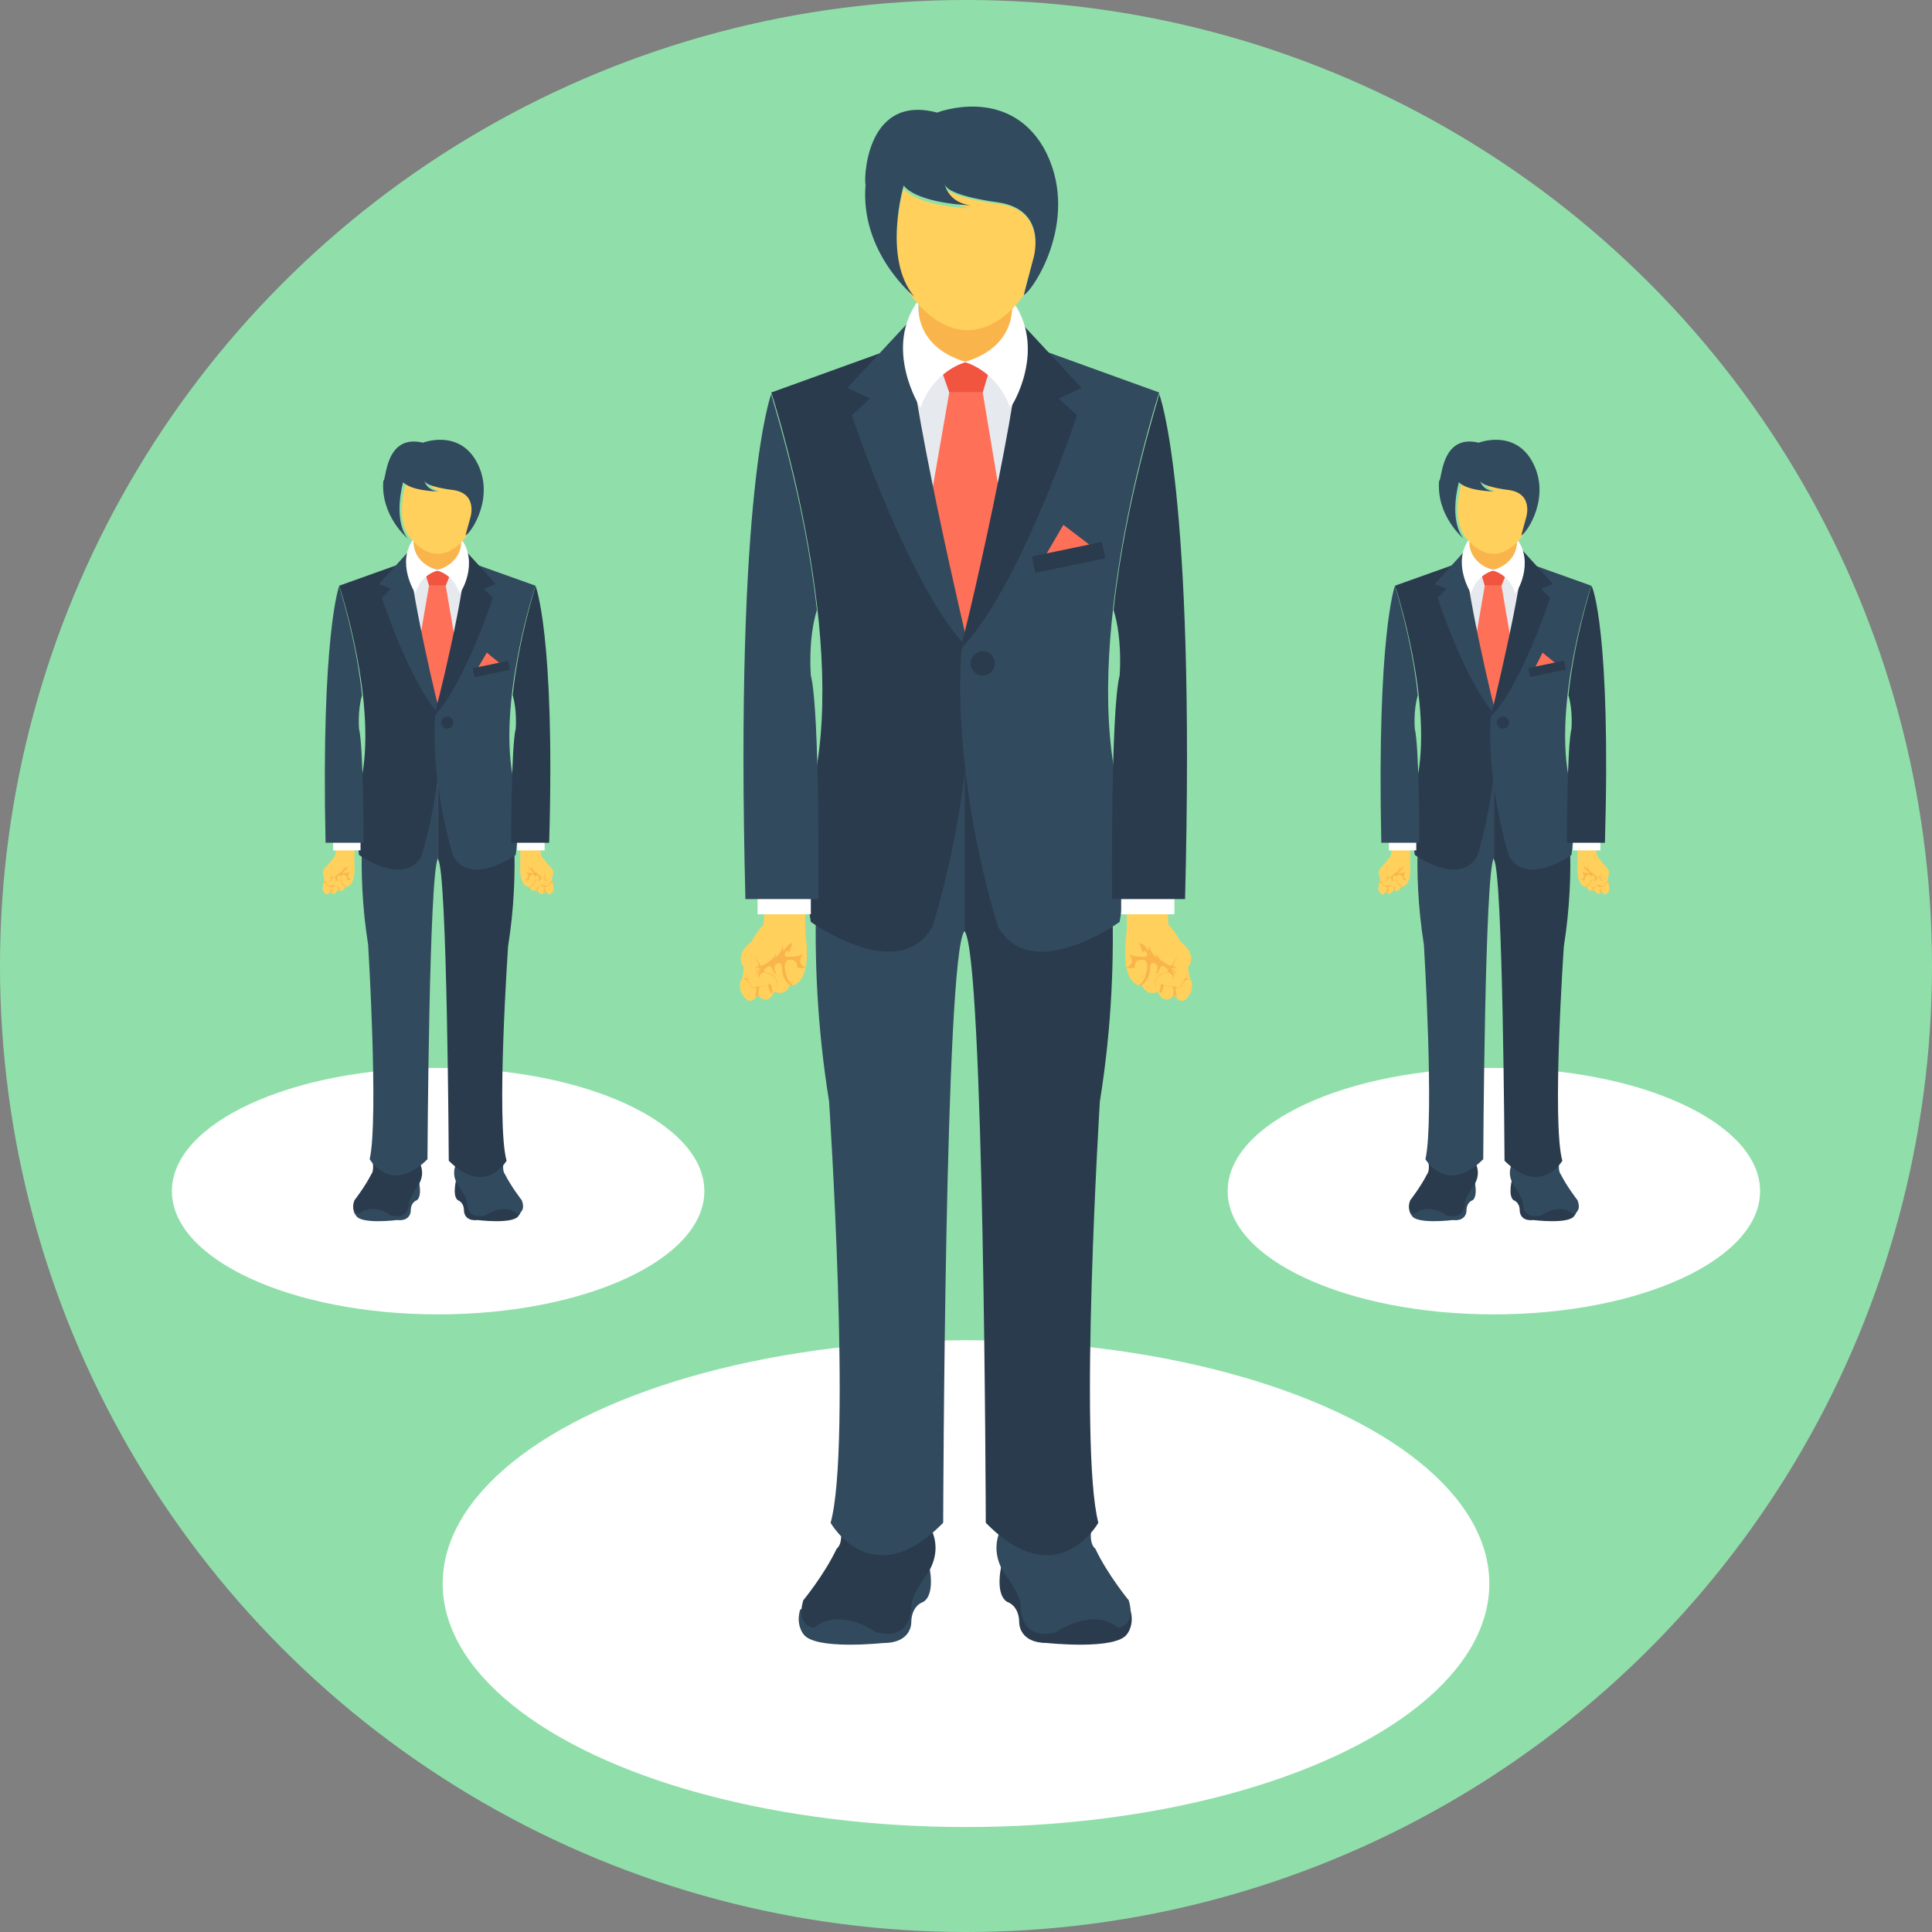 <?xml version="1.0" encoding="iso-8859-1"?>
<!-- Generator: Adobe Illustrator 19.0.0, SVG Export Plug-In . SVG Version: 6.00 Build 0)  -->
<svg version="1.1" id="Layer_1" xmlns="http://www.w3.org/2000/svg" xmlns:xlink="http://www.w3.org/1999/xlink" x="0px" y="0px"
	 viewBox="0 0 508 508" style="enable-background:new 0 0 508 508;" xml:space="preserve">
<rect x="0" y="0" width="508" height="508" fill="#808080" stroke="none"/>
<circle style="fill:#90DFAA;" cx="254" cy="254" r="254"/>
<ellipse style="fill:#FFFFFF;" cx="254" cy="416.4" rx="137.6" ry="64"/>
<path style="fill:#324A5E;" d="M244,410.4c0,0,2.4,8.4-1.2,10.8c0,0-3.2,0.8-3.2,5.6c0,0,0,5.2-7.2,5.2c0,0-18.4,2-21.2-2.4
	c0,0-2-2.4-0.8-6.4l21.6-8L244,410.4z"/>
<g>
	<path style="fill:#2B3B4E;" d="M241.6,397.6c0,0,8,6.8,2.4,16c0,0-4.4,5.6-4.4,8.8c0,0,0.4,9.2-9.2,6.8c0,0-9.6-6.8-16.4-1.2
		c0,0-4.8-0.4-2.8-7.2c0,0,5.6-6.8,8.8-13.6c0,0,2-1.2,0.8-6.4L241.6,397.6z"/>
	<path style="fill:#2B3B4E;" d="M263.6,410.4c0,0-2.4,8.4,1.2,10.8c0,0,3.2,0.8,3.2,5.6c0,0,0,5.2,7.2,5.2c0,0,18.4,2,21.2-2.4
		c0,0,2-2.4,0.8-6.4l-21.6-8L263.6,410.4z"/>
</g>
<path style="fill:#324A5E;" d="M266.4,397.6c0,0-8,6.8-2.4,16c0,0,4.4,5.6,4.4,8.8c0,0-0.4,9.2,9.2,6.8c0,0,9.6-6.8,16.4-1.2
	c0,0,4.8-0.4,2.8-7.2c0,0-5.6-6.8-8.8-13.6c0,0-2-1.2-0.8-6.4L266.4,397.6z"/>
<polygon style="fill:#E6E9EE;" points="234,95.2 252.8,168 271.6,95.2 "/>
<polygon style="fill:#F1543F;" points="258.4,103.2 260.8,95.2 246.8,95.2 249.6,103.2 "/>
<polygon style="fill:#FF7058;" points="258.4,103.2 254,103.2 249.6,103.2 240,158.4 254,167.6 267.6,158.4 "/>
<path style="fill:#324A5E;" d="M218.8,197.2c-3.6,18.8-7.2,52.8-0.8,92.4c0,0,6,90.8,0.4,110.8c0,0,10.8,19.2,29.6,0
	c0,0,0.4-149.6,5.6-155.6v-47.6H218.8z"/>
<path style="fill:#2B3B4E;" d="M253.6,197.2v47.6c5.2,6,5.6,155.6,5.6,155.6c18.8,19.2,29.6,0,29.6,0c-5.2-20,0.4-110.8,0.4-110.8
	c6.4-39.6,2.4-73.6-0.8-92.4L253.6,197.2L253.6,197.2z"/>
<polygon style="fill:#CED5E0;" points="268.4,84.8 238.8,84.8 234.4,95.2 270.8,95.2 "/>
<path style="fill:#2B3B4E;" d="M236,91.2l-33.2,12c0,0,20,61.2,11.2,102.4c0,0-3.6,20.8-0.8,36.8c0,0,23.2,16.8,32,1.2
	c0,0,12-36.8,9.6-72.8l-10.4-28L236,91.2z"/>
<g>
	<path style="fill:#324A5E;" d="M238.8,84.8l-16,17.2l6,2.8l-4.8,4.4c0,0,15.2,46,30.8,61.6C254.8,171.2,238,100,238.8,84.8z"/>
	<path style="fill:#324A5E;" d="M271.6,91.2l33.2,12c0,0-20,61.2-11.2,102.4c0,0,3.6,20.8,0.8,36.8c0,0-23.2,16.8-32,1.2
		c0,0-12-36.8-9.6-72.8l10.4-28L271.6,91.2z"/>
</g>
<g>
	<path style="fill:#2B3B4E;" d="M268.4,84.8l16,17.2l-6,2.8l4.8,4.4c0,0-15.2,46-30.8,61.6C252.8,171.2,269.6,100,268.4,84.8z"/>
	<circle style="fill:#2B3B4E;" cx="258.4" cy="174.4" r="3.2"/>
</g>
<polygon style="fill:#FF7058;" points="274,147.6 279.6,138 288,144.4 "/>
<rect x="271.581" y="144.42" transform="matrix(-0.979 0.204 -0.204 -0.979 585.981 232.772)" style="fill:#2B3B4E;" width="18.799" height="4.4"/>
<path style="fill:#FFD05B;" d="M306.8,237.2c0.4,3.6,0.4,6,0.4,6c1.2,0.8,3.2,4.4,3.2,4.4c4.8,3.6,2,6.8,2,6.8l0.4,2.8
	c1.2,1.2,0.4,3.6,0.4,3.6c-2.4,4.8-4.4,0.8-4.4,0.8c-2.8,3.2-4.4-0.8-4.4-0.8c-3.2,1.2-4-1.6-4-1.6s-5.6,0.8-4.4-12
	c0.4-3.2,0.4-6.4,0-9.6h10.8V237.2z"/>
<g>
	<path style="fill:#F9B54C;" d="M302,250c0-0.4,0.4-2.4,0.4-2.4c-0.8,2.4,2,4.4,2,4.4c-0.4,0-0.4-1.6-0.4-1.6c0.4,2.4,4,3.6,4,3.6
		c0.8-1.6,1.6-2.4,1.6-2.4c-0.8,1.2-1.2,2.4-1.2,2.4c0.8,0,1.2,0.8,1.2,0.8c-0.8-0.8-1.6,0-1.6,0c1.6,0.4,1.2,2,1.2,2
		c0-1.6-1.2-1.6-1.2-1.6c1.2,0.8,0.4,2,0.4,2c0-1.6-1.6-1.6-1.6-1.6c0.8-1.2,0-0.8,0-0.8c-1.6-2-2,0.4-2.4,1.2c-0.4,0-0.4,0-0.4,0
		c0.8-2,0-2.4,0-2.4c-1.6-1.2-1.6,0.8-1.6,0.8c0,3.6-2.4,4.8-2.4,4.8h-0.8c1.6-0.8,2-2.8,2-2.8c1.2-3.6-0.4-4-0.4-4
		c-2.8-0.4-2.4,2-2.4,2c-1.2,0.4-2.4,0-2.4,0c0.8,0,1.2-0.8,1.2-0.8c1.2-0.8-0.4-2.8-0.4-2.8c0.8,0.8,4,0.8,4,0.8
		c1.6,0,0.4-1.6,0.4-1.6l-0.8,0.4c0-0.4-0.8-2.4-0.8-2.4C300.8,248,301.6,249.6,302,250z"/>
	<path style="fill:#F9B54C;" d="M312.8,255.2c0,0-0.4,0.4-1.6,2.8c0,0-0.4,0.4-0.4,0.8c-0.4,0.8-0.8,1.2-1.6,0.8
		c-0.8-0.4-2-0.4-3.2-0.4c0,0-0.8,0-1.6,0c-0.4,0-0.8-0.4-0.8-0.8c0.4-0.8,0.8-2,2.4-2.4c0,0,2-0.4,2.4,0c0,0-2.8-0.8-4,0.8
		c0,0-1.6,1.6-0.4,2.4c0,0,4.4,0,4.4,0.4c0,0,1.6,0.8,2.4-0.4c0,0,0.4-2,2-1.6c0,0-0.4-0.4-1.2-0.4C312,257.2,312,256,312.8,255.2z"
		/>
	<path style="fill:#F9B54C;" d="M309.2,259.2c-0.4,0.8,0.4,3.2,0.4,3.2c-0.4-0.4-0.4-0.8-0.4-0.8c-0.4,0.4-0.4,0.4-0.8,0.8
		c0.4-1.2,0-2.8,0-2.8h0.8V259.2z"/>
	<path style="fill:#F9B54C;" d="M305.2,261.2C305.2,260.8,304.8,260.8,305.2,261.2c-0.4-0.4-0.4-0.4-0.4-0.4c0.4-0.8,0.4-2,0.4-2
		h0.8C306,260,305.2,261.2,305.2,261.2z"/>
</g>
<rect x="294.8" y="230.8" style="fill:#FFFFFF;" width="14" height="9.6"/>
<path style="fill:#FFD05B;" d="M201.2,237.2c-0.4,3.6-0.4,6-0.4,6c-1.2,0.8-3.2,4.4-3.2,4.4c-4.8,3.6-2,6.8-2,6.8l-0.4,2.8
	c-1.2,1.2-0.4,3.6-0.4,3.6c2.4,4.8,4.4,0.8,4.4,0.8c2.8,3.2,4.4-0.8,4.4-0.8c3.2,1.2,4-1.6,4-1.6s5.6,0.8,4.4-12
	c-0.4-3.2-0.4-6.4,0-9.6h-10.8V237.2z"/>
<g>
	<path style="fill:#F9B54C;" d="M206,250c0-0.4-0.4-2.4-0.4-2.4c0.8,2.4-2,4.4-2,4.4c0.4,0,0.4-1.6,0.4-1.6c-0.4,2.4-4,3.6-4,3.6
		c-0.8-1.6-1.6-2.4-1.6-2.4c0.8,1.2,1.2,2.4,1.2,2.4c-0.8,0-1.2,0.8-1.2,0.8c0.8-0.8,1.6,0,1.6,0c-1.6,0.4-1.2,2-1.2,2
		c0-1.6,1.2-1.6,1.2-1.6c-1.2,0.8-0.4,2-0.4,2c0-1.6,1.6-1.6,1.6-1.6c-0.8-1.2,0-0.8,0-0.8c1.6-2,2,0.4,2.4,1.2c0.4,0,0.4,0,0.4,0
		c-0.8-2,0-2.4,0-2.4c1.6-1.2,1.6,0.8,1.6,0.8c0,3.6,2.4,4.8,2.4,4.8h0.8c-1.6-0.8-2-2.8-2-2.8c-1.2-3.6,0.4-4,0.4-4
		c2.8-0.4,2.4,2,2.4,2c1.2,0.4,2.4,0,2.4,0c-0.8,0-1.2-0.8-1.2-0.8c-1.2-0.8,0.4-2.8,0.4-2.8c-0.8,0.8-4,0.8-4,0.8
		c-1.6,0-0.4-1.6-0.4-1.6l0.8,0.4c0-0.4,0.8-2.4,0.8-2.4C207.2,248,206.4,249.6,206,250z"/>
	<path style="fill:#F9B54C;" d="M195.2,255.2c0,0,0.4,0.4,1.6,2.8c0,0,0.4,0.4,0.4,0.8c0.4,0.8,0.8,1.2,1.6,0.8
		c0.8-0.4,2-0.4,3.2-0.4c0,0,0.8,0,1.6,0c0.4,0,0.8-0.4,0.8-0.8c-0.4-0.8-0.8-2-2.4-2.4c0,0-2-0.4-2.4,0c0,0,2.8-0.8,4,0.8
		c0,0,1.6,1.6,0.4,2.4c0,0-4.4,0-4.4,0.4c0,0-1.6,0.8-2.4-0.4c0,0-0.4-2-2-1.6c0,0,0.4-0.4,1.2-0.4C196,257.2,196,256,195.2,255.2z"
		/>
	<path style="fill:#F9B54C;" d="M198.8,259.2c0.4,0.8-0.4,3.2-0.4,3.2c0.4-0.4,0.4-0.8,0.4-0.8c0.4,0.4,0.4,0.4,0.8,0.8
		c-0.4-1.2,0-2.8,0-2.8h-0.8V259.2z"/>
	<path style="fill:#F9B54C;" d="M202.8,261.2C202.8,260.8,203.2,260.8,202.8,261.2c0.4-0.4,0.4-0.4,0.4-0.4c-0.4-0.8-0.4-2-0.4-2
		H202C202,260,202.8,261.2,202.8,261.2z"/>
</g>
<rect x="199.2" y="230.8" style="fill:#FFFFFF;" width="14" height="9.6"/>
<path style="fill:#2B3B4E;" d="M311.6,236.4h-19.2c0,0-0.4-49.6,2-58.8c0,0,0.8-9.6-1.6-17.2c3.2-29.6,12-56,12-56.8
	C304.8,103.6,314.4,128,311.6,236.4z"/>
<path style="fill:#324A5E;" d="M196,236.4h19.2c0,0,0.4-49.6-2-58.8c0,0-0.8-9.6,1.6-17.2c-3.2-29.6-12-56-12-56.8
	C202.8,103.6,193.2,128,196,236.4z"/>
<ellipse style="fill:#F9B54C;" cx="254" cy="81.6" rx="12.4" ry="13.6"/>
<g>
	<path style="fill:#FFFFFF;" d="M266,78.8c0,0,2.4,12-12.4,16.4c0,0,8.4,2,12,12C266,107.2,275.6,91.6,266,78.8z"/>
	<path style="fill:#FFFFFF;" d="M241.6,78.8c0,0-2.4,12,12.4,16.4c0,0-8.4,2-12,12C242,107.2,232,91.6,241.6,78.8z"/>
</g>
<path style="fill:#FFD05B;" d="M271.6,68.8c-1.6,5.2-2.4,8.4-2.4,8.8l0,0c-4,5.6-9.2,9.2-14.8,9.2c-5.2,0-10-3.2-14-8
	c-8.4-10.4-2.8-29.2-2.8-29.2c4,4.8,17.6,5.2,17.6,5.2c-5.6-0.8-6.8-5.2-6.8-5.6c1.2,2.8,14,4.4,14,4.4
	C276,55.2,271.6,68.8,271.6,68.8z"/>
<path style="fill:#324A5E;" d="M246.4,29.6c0,0,18.4-7.2,28,9.2c10,18-2.4,37.2-5.2,38.8c0,0,0.8-3.2,2.4-9.2c0,0,4.4-13.2-9.2-15.2
	c0,0-13.2-1.6-14-4.8c0,0,0.8,4.8,6.8,5.6c0,0-13.6-0.4-17.6-5.2c0,0-5.6,19.2,2.8,29.2c0,0-14.4-11.6-12.8-29.6
	C227.2,49.2,226.8,24.4,246.4,29.6z"/>
<ellipse style="fill:#FFFFFF;" cx="392.8" cy="313.2" rx="70" ry="32.4"/>
<path style="fill:#324A5E;" d="M387.6,310c0,0,1.2,4.4-0.4,5.6c0,0-1.6,0.4-1.6,2.8c0,0,0,2.8-3.6,2.4c0,0-9.6,1.2-10.8-1.2
	c0,0-1.2-1.2-0.4-3.2l10.8-4L387.6,310z"/>
<g>
	<path style="fill:#2B3B4E;" d="M386.4,303.6c0,0,4,3.6,1.2,8c0,0-2,2.8-2.4,4.4c0,0,0.4,4.8-4.8,3.6c0,0-4.8-3.6-8.4-0.4
		c0,0-2.4-0.4-1.2-3.6c0,0,2.8-3.6,4.4-6.8c0,0,0.8-0.8,0.4-3.2L386.4,303.6z"/>
	<path style="fill:#2B3B4E;" d="M397.6,310c0,0-1.2,4.4,0.4,5.6c0,0,1.6,0.4,1.6,2.8c0,0,0,2.8,3.6,2.4c0,0,9.6,1.2,10.8-1.2
		c0,0,1.2-1.2,0.4-3.2l-10.8-4L397.6,310z"/>
</g>
<path style="fill:#324A5E;" d="M399.2,303.6c0,0-4,3.6-1.2,8c0,0,2,2.8,2.4,4.4c0,0-0.4,4.8,4.8,3.6c0,0,4.8-3.6,8.4-0.4
	c0,0,2.4-0.4,1.2-3.6c0,0-2.8-3.6-4.4-6.8c0,0-0.8-0.8-0.4-3.2L399.2,303.6z"/>
<polygon style="fill:#E6E9EE;" points="382.8,150 392.4,186.8 401.6,150 "/>
<polygon style="fill:#F1543F;" points="394.8,154 396.4,150 389.2,150 390.4,154 "/>
<polygon style="fill:#FF7058;" points="394.8,154 392.8,154 390.4,154 385.6,182 392.8,186.8 399.6,182 "/>
<path style="fill:#324A5E;" d="M374.8,201.6c-1.6,9.6-3.6,26.8-0.4,46.8c0,0,2.8,46,0.4,56.4c0,0,5.6,9.6,15.2,0
	c0,0,0.4-76,2.8-79.2v-24.4h-18V201.6z"/>
<path style="fill:#2B3B4E;" d="M392.8,201.6V226c2.4,3.2,2.8,79.2,2.8,79.2c9.6,9.6,15.2,0,15.2,0c-2.8-10,0.4-56.4,0.4-56.4
	c3.2-20,1.2-37.2-0.4-46.8h-18V201.6z"/>
<polygon style="fill:#CED5E0;" points="400.4,144.8 385.2,144.8 382.8,150 401.6,150 "/>
<path style="fill:#2B3B4E;" d="M383.6,148l-16.8,6c0,0,10.4,31.2,5.6,52c0,0-1.6,10.4-0.4,18.8c0,0,11.6,8.4,16.4,0.4
	c0,0,6-18.8,4.8-36.8l-5.2-14L383.6,148z"/>
<g>
	<path style="fill:#324A5E;" d="M385.2,144.8l-8,8.8l3.2,1.2l-2.4,2.4c0,0,7.6,23.2,15.6,31.2C393.2,188.4,384.8,152.4,385.2,144.8z
		"/>
	<path style="fill:#324A5E;" d="M401.6,148l16.8,6c0,0-10.4,31.2-5.6,52c0,0,1.6,10.4,0.4,18.8c0,0-11.6,8.4-16.4,0.4
		c0,0-6-18.8-4.8-36.8l5.2-14L401.6,148z"/>
</g>
<g>
	<path style="fill:#2B3B4E;" d="M400.4,144.8l8,8.8l-3.2,1.2l2.4,2.4c0,0-7.6,23.2-15.6,31.2C392,188.4,400.8,152.4,400.4,144.8z"/>
	<circle style="fill:#2B3B4E;" cx="395.2" cy="190" r="1.6"/>
</g>
<polygon style="fill:#FF7058;" points="403.2,176.4 405.6,171.6 410,175.2 "/>
<rect x="401.962" y="174.755" transform="matrix(-0.979 0.204 -0.204 -0.979 840.884 265.14)" style="fill:#2B3B4E;" width="9.6" height="2.4"/>
<path style="fill:#FFD05B;" d="M419.6,222c0,2,0.4,3.2,0.4,3.2c0.4,0.4,1.6,2,1.6,2c2.4,2,1.2,3.2,1.2,3.2v1.6c0.4,0.8,0.4,2,0.4,2
	c-1.2,2.4-2,0.4-2,0.4c-1.2,1.6-2-0.4-2-0.4c-1.6,0.8-2-0.8-2-0.8s-2.8,0.4-2.4-6c0-1.6,0-3.2,0-4.8h4.8V222z"/>
<g>
	<path style="fill:#F9B54C;" d="M417.2,228.8c0-0.4,0.4-1.2,0.4-1.2c-0.4,1.2,1.2,2,1.2,2l-0.4-0.8c0.4,1.2,2,2,2,2
		c0.4-0.8,0.8-1.2,0.8-1.2c-0.4,0.4-0.4,1.2-0.4,1.2c0.4,0,0.8,0.4,0.8,0.4c-0.4-0.4-0.8,0-0.8,0c0.8,0.4,0.8,1.2,0.8,1.2
		c0-0.8-0.4-0.8-0.4-0.8c0.4,0.4,0.4,0.8,0.4,0.8c0-0.8-0.8-0.8-0.8-0.8c0.4-0.4,0-0.4,0-0.4c-0.8-1.2-1.2,0-1.2,0.4h-0.4
		c0.4-1.2,0-1.2,0-1.2c-0.8-0.8-0.8,0.4-0.8,0.4c0,1.6-1.2,2.4-1.2,2.4h-0.4c0.8-0.4,1.2-1.2,1.2-1.2c0.8-1.6,0-2,0-2
		c-1.6,0-1.2,1.2-1.2,1.2c-0.4,0.4-1.2,0-1.2,0c0.4,0,0.8-0.4,0.8-0.4c0.4-0.4-0.4-1.6-0.4-1.6c0.4,0.4,2,0.4,2,0.4
		C418,229.6,417.2,228.8,417.2,228.8L417.2,228.8c0,0.4-0.8-0.8-0.8-0.8C416.8,227.6,417.2,228.4,417.2,228.8z"/>
	<path style="fill:#F9B54C;" d="M422.8,231.2c0,0-0.4,0.4-0.8,1.2c0,0,0,0.4-0.4,0.4c0,0.4-0.4,0.4-0.8,0.4s-1.2-0.4-1.6-0.4
		c0,0-0.4,0-0.8,0s-0.4-0.4-0.4-0.4c0-0.4,0.4-0.8,1.2-1.2c0,0,0.8,0,1.2,0c0,0-1.2-0.4-2,0.4c0,0-0.8,0.8,0,1.2c0,0,2,0,2.4,0
		c0,0,0.8,0.4,1.2,0c0,0,0-0.8,1.2-0.8c0,0-0.4-0.4-0.8,0C422.4,232.4,422.4,231.6,422.8,231.2z"/>
	<path style="fill:#F9B54C;" d="M420.8,233.2c0,0.4,0.4,1.6,0.4,1.6l-0.4-0.4l-0.4,0.4C420.8,234.4,420.8,233.2,420.8,233.2
		L420.8,233.2z"/>
	<path style="fill:#F9B54C;" d="M418.8,234.4C418.8,234,418.8,234,418.8,234.4C418.8,234,418.4,234,418.8,234.4c0-0.4,0-1.2,0-1.2
		h0.4C419.2,233.6,418.8,234.4,418.8,234.4z"/>
</g>
<rect x="413.6" y="218.8" style="fill:#FFFFFF;" width="7.2" height="4.8"/>
<path style="fill:#FFD05B;" d="M366,222c0,2-0.4,3.2-0.4,3.2c-0.4,0.4-1.6,2-1.6,2c-2.4,2-1.2,3.2-1.2,3.2v1.6c-0.4,0.8-0.4,2-0.4,2
	c1.2,2.4,2,0.4,2,0.4c1.2,1.6,2-0.4,2-0.4c1.6,0.8,2-0.8,2-0.8s2.8,0.4,2.4-6c0-1.6,0-3.2,0-4.8H366V222z"/>
<g>
	<path style="fill:#F9B54C;" d="M368.4,228.8c0-0.4-0.4-1.2-0.4-1.2c0.4,1.2-1.2,2-1.2,2l0.4-0.8c-0.4,1.2-2,2-2,2
		c-0.4-0.8-0.8-1.2-0.8-1.2c0.4,0.4,0.4,1.2,0.4,1.2c-0.4,0-0.8,0.4-0.8,0.4c0.4-0.4,0.8,0,0.8,0c-0.8,0.4-0.8,1.2-0.8,1.2
		c0-0.8,0.4-0.8,0.4-0.8c-0.4,0.4-0.4,0.8-0.4,0.8c0-0.8,0.8-0.8,0.8-0.8c-0.4-0.4,0-0.4,0-0.4c0.8-1.2,1.2,0,1.2,0.4h0.4
		c-0.4-1.2,0-1.2,0-1.2c0.8-0.8,0.8,0.4,0.8,0.4c0,1.6,1.2,2.4,1.2,2.4h0.4c-0.8-0.4-1.2-1.2-1.2-1.2c-0.8-1.6,0-2,0-2
		c1.6,0,1.2,1.2,1.2,1.2c0.4,0.4,1.2,0,1.2,0c-0.4,0-0.8-0.4-0.8-0.4c-0.4-0.4,0.4-1.6,0.4-1.6c-0.4,0.4-2,0.4-2,0.4
		C367.6,229.6,368.4,228.8,368.4,228.8L368.4,228.8c0,0.4,0.8-0.8,0.8-0.8C368.8,227.6,368.8,228.4,368.4,228.8z"/>
	<path style="fill:#F9B54C;" d="M362.8,231.2c0,0,0.4,0.4,0.8,1.2c0,0,0,0.4,0.4,0.4c0,0.4,0.4,0.4,0.8,0.4s1.2-0.4,1.6-0.4
		c0,0,0.4,0,0.8,0s0.4-0.4,0.4-0.4c0-0.4-0.4-0.8-1.2-1.2c0,0-0.8,0-1.2,0c0,0,1.2-0.4,2,0.4c0,0,0.8,0.8,0,1.2c0,0-2,0-2.4,0
		c0,0-0.8,0.4-1.2,0c0,0,0-0.8-1.2-0.8c0,0,0.4-0.4,0.8,0C363.2,232.4,363.2,231.6,362.8,231.2z"/>
	<path style="fill:#F9B54C;" d="M364.8,233.2c0,0.4-0.4,1.6-0.4,1.6l0.4-0.4l0.4,0.4C364.8,234.4,365.2,233.2,364.8,233.2
		L364.8,233.2z"/>
	<path style="fill:#F9B54C;" d="M366.8,234.4C366.8,234,366.8,234,366.8,234.4C366.8,234,367.2,234,366.8,234.4c0-0.4,0-1.2,0-1.2
		h-0.4C366.4,233.6,366.8,234.4,366.8,234.4z"/>
</g>
<rect x="365.2" y="218.8" style="fill:#FFFFFF;" width="7.2" height="4.8"/>
<path style="fill:#2B3B4E;" d="M422,221.6h-10c0,0,0-25.2,1.2-30c0,0,0.4-4.8-0.8-8.8c1.6-15.2,6-28.4,6-28.8
	C418.8,154,423.6,166.8,422,221.6z"/>
<path style="fill:#324A5E;" d="M363.2,221.6h10c0,0,0-25.2-1.2-30c0,0-0.4-4.8,0.8-8.8c-1.6-15.2-6-28.4-6-28.8
	C366.8,154,362,166.8,363.2,221.6z"/>
<ellipse style="fill:#F9B54C;" cx="392.8" cy="142.8" rx="6.4" ry="6.8"/>
<g>
	<path style="fill:#FFFFFF;" d="M398.8,141.6c0,0,1.2,6-6.4,8.4c0,0,4.4,0.8,6,6C398.8,156,403.6,148,398.8,141.6z"/>
	<path style="fill:#FFFFFF;" d="M386.4,141.6c0,0-1.2,6,6.4,8.4c0,0-4.4,0.8-6,6C386.8,156,381.6,148,386.4,141.6z"/>
</g>
<path style="fill:#FFD05B;" d="M401.6,136.4c-0.8,2.8-1.2,4-1.2,4.4l0,0c-2,2.8-4.8,4.8-7.6,4.8c-2.8,0-5.2-1.6-7.2-4
	c-4.4-5.2-1.2-14.8-1.2-14.8c2,2.4,9.2,2.4,9.2,2.4c-2.8-0.4-3.6-2.8-3.6-2.8c0.4,1.6,7.2,2.4,7.2,2.4
	C404,129.6,401.6,136.4,401.6,136.4z"/>
<path style="fill:#324A5E;" d="M388.8,116.4c0,0,9.2-3.6,14,4.8c5.2,9.2-1.2,18.8-2.8,19.6c0,0,0.4-1.6,1.2-4.4c0,0,2.4-6.8-4.8-7.6
	c0,0-6.8-0.8-7.2-2.4c0,0,0.4,2.4,3.6,2.8c0,0-6.8,0-9.2-2.4c0,0-2.8,9.6,1.2,14.8c0,0-7.2-6-6.4-15.2
	C379.2,126.4,378.8,114,388.8,116.4z"/>
<ellipse style="fill:#FFFFFF;" cx="115.2" cy="313.2" rx="70" ry="32.4"/>
<path style="fill:#324A5E;" d="M110,310c0,0,1.2,4.4-0.4,5.6c0,0-1.6,0.4-1.6,2.8c0,0,0,2.8-3.6,2.4c0,0-9.6,1.2-10.8-1.2
	c0,0-1.2-1.2-0.4-3.2l10.8-4L110,310z"/>
<g>
	<path style="fill:#2B3B4E;" d="M108.8,303.6c0,0,4,3.6,1.2,8c0,0-2,2.8-2.4,4.4c0,0,0.4,4.8-4.8,3.6c0,0-4.8-3.6-8.4-0.4
		c0,0-2.4-0.4-1.2-3.6c0,0,2.8-3.6,4.4-6.8c0,0,0.8-0.8,0.4-3.2L108.8,303.6z"/>
	<path style="fill:#2B3B4E;" d="M120,310c0,0-1.2,4.4,0.4,5.6c0,0,1.6,0.4,1.6,2.8c0,0,0,2.8,3.6,2.4c0,0,9.6,1.2,10.8-1.2
		c0,0,1.2-1.2,0.4-3.2l-10.8-4L120,310z"/>
</g>
<path style="fill:#324A5E;" d="M121.6,303.6c0,0-4,3.6-1.2,8c0,0,2,2.8,2.4,4.4c0,0-0.4,4.8,4.8,3.6c0,0,4.8-3.6,8.4-0.4
	c0,0,2.4-0.4,1.2-3.6c0,0-2.8-3.6-4.4-6.8c0,0-0.8-0.8-0.4-3.2L121.6,303.6z"/>
<polygon style="fill:#E6E9EE;" points="105.2,150 114.8,186.8 124,150 "/>
<polygon style="fill:#F1543F;" points="117.2,154 118.8,150 111.6,150 112.8,154 "/>
<polygon style="fill:#FF7058;" points="117.2,154 115.2,154 112.8,154 108,182 115.2,186.8 122,182 "/>
<path style="fill:#324A5E;" d="M97.2,201.6c-1.6,9.6-3.6,26.8-0.4,46.8c0,0,2.8,46,0.4,56.4c0,0,5.6,9.6,15.2,0c0,0,0.4-76,2.8-79.2
	v-24.4h-18V201.6z"/>
<path style="fill:#2B3B4E;" d="M115.2,201.6V226c2.4,3.2,2.8,79.2,2.8,79.2c9.6,9.6,15.2,0,15.2,0c-2.8-10,0.4-56.4,0.4-56.4
	c3.2-20,1.2-37.2-0.4-46.8h-18V201.6z"/>
<polygon style="fill:#CED5E0;" points="122.4,144.8 107.6,144.8 105.2,150 124,150 "/>
<path style="fill:#2B3B4E;" d="M106,148l-16.8,6c0,0,10.4,31.2,5.6,52c0,0-1.6,10.4-0.4,18.8c0,0,11.6,8.4,16.4,0.4
	c0,0,6-18.8,4.8-36.8l-5.2-14L106,148z"/>
<g>
	<path style="fill:#324A5E;" d="M107.6,144.8l-8,8.8l3.2,1.2l-2.4,2.4c0,0,7.6,23.2,15.6,31.2C115.6,188.4,107.2,152.4,107.6,144.8z
		"/>
	<path style="fill:#324A5E;" d="M124,148l16.8,6c0,0-10.4,31.2-5.6,52c0,0,1.6,10.4,0.4,18.8c0,0-11.6,8.4-16.4,0.4
		c0,0-6-18.8-4.8-36.8l5.2-14L124,148z"/>
</g>
<g>
	<path style="fill:#2B3B4E;" d="M122.4,144.8l8,8.8l-3.2,1.2l2.4,2.4c0,0-7.6,23.2-15.6,31.2C114.4,188.4,123.2,152.4,122.4,144.8z"
		/>
	<circle style="fill:#2B3B4E;" cx="117.6" cy="190" r="1.6"/>
</g>
<polygon style="fill:#FF7058;" points="125.2,176.4 128,171.6 132.4,175.2 "/>
<rect x="124.371" y="174.745" transform="matrix(-0.979 0.204 -0.204 -0.979 291.55 321.805)" style="fill:#2B3B4E;" width="9.6" height="2.4"/>
<path style="fill:#FFD05B;" d="M142,222c0,2,0.4,3.2,0.4,3.2c0.4,0.4,1.6,2,1.6,2c2.4,2,1.2,3.2,1.2,3.2v1.6c0.4,0.8,0.4,2,0.4,2
	c-1.2,2.4-2,0.4-2,0.4c-1.6,1.6-2.4-0.4-2.4-0.4c-1.6,0.8-2-0.8-2-0.8s-2.8,0.4-2.4-6c0-1.6,0-3.2,0-4.8h5.2V222z"/>
<g>
	<path style="fill:#F9B54C;" d="M139.6,228.8c0-0.4,0.4-1.2,0.4-1.2c-0.4,1.2,1.2,2,1.2,2l-0.4-0.8c0.4,1.2,2,2,2,2
		c0.4-0.8,0.8-1.2,0.8-1.2c-0.4,0.4-0.4,1.2-0.4,1.2c0.4,0,0.8,0.4,0.8,0.4c-0.4-0.4-0.8,0-0.8,0c0.8,0.4,0.8,1.2,0.8,1.2
		c0-0.8-0.4-0.8-0.4-0.8c0.4,0.4,0.4,0.8,0.4,0.8c0-0.8-0.8-0.8-0.8-0.8c0.4-0.4,0-0.4,0-0.4c-0.8-1.2-1.2,0-1.2,0.4h-0.4
		c0.4-1.2,0-1.2,0-1.2c-0.8-0.8-0.8,0.4-0.8,0.4c0,1.6-1.2,2.4-1.2,2.4h-0.4c0.8-0.4,1.2-1.2,1.2-1.2c0.8-1.6,0-2,0-2
		c-1.6,0-1.2,1.2-1.2,1.2c-0.4,0.4-1.2,0-1.2,0c0.4,0,0.8-0.4,0.8-0.4c0.4-0.4-0.4-1.6-0.4-1.6c0.4,0.4,2,0.4,2,0.4
		C140.4,229.6,139.6,228.8,139.6,228.8L139.6,228.8c0,0.4-0.8-0.8-0.8-0.8C139.2,227.6,139.2,228.4,139.6,228.8z"/>
	<path style="fill:#F9B54C;" d="M145.2,231.2c0,0-0.4,0.4-0.8,1.2c0,0,0,0.4-0.4,0.4c0,0.4-0.4,0.4-0.8,0.4c-0.4,0-1.2-0.4-1.6-0.4
		c0,0-0.4,0-0.8,0c-0.4,0-0.4-0.4-0.4-0.4c0-0.4,0.4-0.8,1.2-1.2c0,0,0.8,0,1.2,0c0,0-1.2-0.4-2,0.4c0,0-0.8,0.8,0,1.2
		c0,0,2,0,2.4,0c0,0,0.8,0.4,1.2,0c0,0,0-0.8,1.2-0.8c0,0-0.4-0.4-0.8,0C144.8,232.4,144.8,231.6,145.2,231.2z"/>
	<path style="fill:#F9B54C;" d="M143.2,233.2c0,0.4,0.4,1.6,0.4,1.6l-0.4-0.4l-0.4,0.4C143.2,234.4,142.8,233.2,143.2,233.2
		L143.2,233.2z"/>
	<path style="fill:#F9B54C;" d="M141.2,234.4C141.2,234,141.2,234,141.2,234.4C141.2,234,140.8,234,141.2,234.4c0-0.4,0-1.2,0-1.2
		h0.4C141.6,233.6,141.2,234.4,141.2,234.4z"/>
</g>
<rect x="136" y="218.8" style="fill:#FFFFFF;" width="7.2" height="4.8"/>
<path style="fill:#FFD05B;" d="M88.4,222c0,2-0.4,3.2-0.4,3.2c-0.4,0.4-1.6,2-1.6,2c-2.4,2-1.2,3.2-1.2,3.2v1.6
	c-0.4,0.8-0.4,2-0.4,2c1.2,2.4,2,0.4,2,0.4c1.2,1.6,2-0.4,2-0.4c1.6,0.8,2-0.8,2-0.8s2.8,0.4,2.4-6c0-1.6,0-3.2,0-4.8h-4.8V222z"/>
<g>
	<path style="fill:#F9B54C;" d="M90.8,228.8c0-0.4-0.4-1.2-0.4-1.2c0.4,1.2-1.2,2-1.2,2l0.4-0.8c-0.4,1.2-2,2-2,2
		c-0.4-0.8-0.8-1.2-0.8-1.2c0.4,0.4,0.4,1.2,0.4,1.2c-0.4,0-0.8,0.4-0.8,0.4c0.4-0.4,0.8,0,0.8,0c-0.8,0.4-0.8,1.2-0.8,1.2
		c0-0.8,0.4-0.8,0.4-0.8c-0.4,0.4-0.4,0.8-0.4,0.8c0-0.8,0.8-0.8,0.8-0.8c-0.4-0.4,0-0.4,0-0.4c0.8-1.2,1.2,0,1.2,0.4h0.4
		c-0.4-1.2,0-1.2,0-1.2c0.8-0.8,0.8,0.4,0.8,0.4c0,1.6,1.2,2.4,1.2,2.4h0.4c-0.8-0.4-1.2-1.2-1.2-1.2c-0.8-1.6,0-2,0-2
		c1.6,0,1.2,1.2,1.2,1.2c0.4,0.4,1.2,0,1.2,0c-0.4,0-0.8-0.4-0.8-0.4c-0.4-0.4,0.4-1.6,0.4-1.6c-0.4,0.4-2,0.4-2,0.4
		C90,229.6,90.8,228.8,90.8,228.8L90.8,228.8c0,0.4,0.8-0.8,0.8-0.8C91.2,227.6,90.8,228.4,90.8,228.8z"/>
	<path style="fill:#F9B54C;" d="M85.2,231.2c0,0,0.4,0.4,0.8,1.2c0,0,0,0.4,0.4,0.4c0,0.4,0.4,0.4,0.8,0.4s1.2-0.4,1.6-0.4
		c0,0,0.4,0,0.8,0s0.4-0.4,0.4-0.4c0-0.4-0.4-0.8-1.2-1.2c0,0-0.8,0-1.2,0c0,0,1.2-0.4,2,0.4c0,0,0.8,0.8,0,1.2c0,0-2,0-2.4,0
		c0,0-0.8,0.4-1.2,0c0,0,0-0.8-1.2-0.8c0,0,0.4-0.4,0.8,0C85.6,232.4,85.6,231.6,85.2,231.2z"/>
	<path style="fill:#F9B54C;" d="M87.2,233.2c0,0.4-0.4,1.6-0.4,1.6l0.4-0.4l0.4,0.4C87.2,234.4,87.2,233.2,87.2,233.2L87.2,233.2z"
		/>
	<path style="fill:#F9B54C;" d="M89.2,234.4C89.2,234,89.2,234,89.2,234.4C89.2,234,89.6,234,89.2,234.4c0-0.4,0-1.2,0-1.2h-0.4
		C88.8,233.6,89.2,234.4,89.2,234.4z"/>
</g>
<rect x="87.6" y="218.8" style="fill:#FFFFFF;" width="7.2" height="4.8"/>
<path style="fill:#2B3B4E;" d="M144.4,221.6h-10c0,0,0-25.2,1.2-30c0,0,0.4-4.8-0.8-8.8c1.6-15.2,6-28.4,6-28.8
	C140.8,154,146,166.8,144.4,221.6z"/>
<path style="fill:#324A5E;" d="M85.6,221.6h10c0,0,0-25.2-1.2-30c0,0-0.4-4.8,0.8-8.8c-1.6-15.2-6-28.4-6-28.8
	C89.2,154,84.4,166.8,85.6,221.6z"/>
<ellipse style="fill:#F9B54C;" cx="115.2" cy="142.8" rx="6.4" ry="6.8"/>
<g>
	<path style="fill:#FFFFFF;" d="M121.2,141.6c0,0,1.2,6-6.4,8.4c0,0,4.4,0.8,6,6C121.2,156,126,148,121.2,141.6z"/>
	<path style="fill:#FFFFFF;" d="M108.8,141.6c0,0-1.2,6,6.4,8.4c0,0-4.4,0.8-6,6C109.2,156,104,148,108.8,141.6z"/>
</g>
<path style="fill:#FFD05B;" d="M124,136.4c-0.8,2.8-1.2,4-1.2,4.4l0,0c-2,2.8-4.8,4.8-7.6,4.8c-2.8,0-5.2-1.6-7.2-4
	c-4.4-5.2-1.2-14.8-1.2-14.8c2,2.4,9.2,2.4,9.2,2.4c-2.8-0.4-3.6-2.8-3.6-2.8c0.4,1.6,7.2,2.4,7.2,2.4
	C126.4,129.6,124,136.4,124,136.4z"/>
<path style="fill:#324A5E;" d="M111.2,116.4c0,0,9.2-3.6,14,4.8c5.2,9.2-1.2,18.8-2.8,19.6c0,0,0.4-1.6,1.2-4.4c0,0,2.4-6.8-4.8-7.6
	c0,0-6.8-0.8-7.2-2.4c0,0,0.4,2.4,3.6,2.8c0,0-6.8,0-9.2-2.4c0,0-2.8,9.6,1.2,14.8c0,0-7.2-6-6.4-15.2
	C101.6,126.4,101.2,114,111.2,116.4z"/>
<g>
</g>
<g>
</g>
<g>
</g>
<g>
</g>
<g>
</g>
<g>
</g>
<g>
</g>
<g>
</g>
<g>
</g>
<g>
</g>
<g>
</g>
<g>
</g>
<g>
</g>
<g>
</g>
<g>
</g>
</svg>

